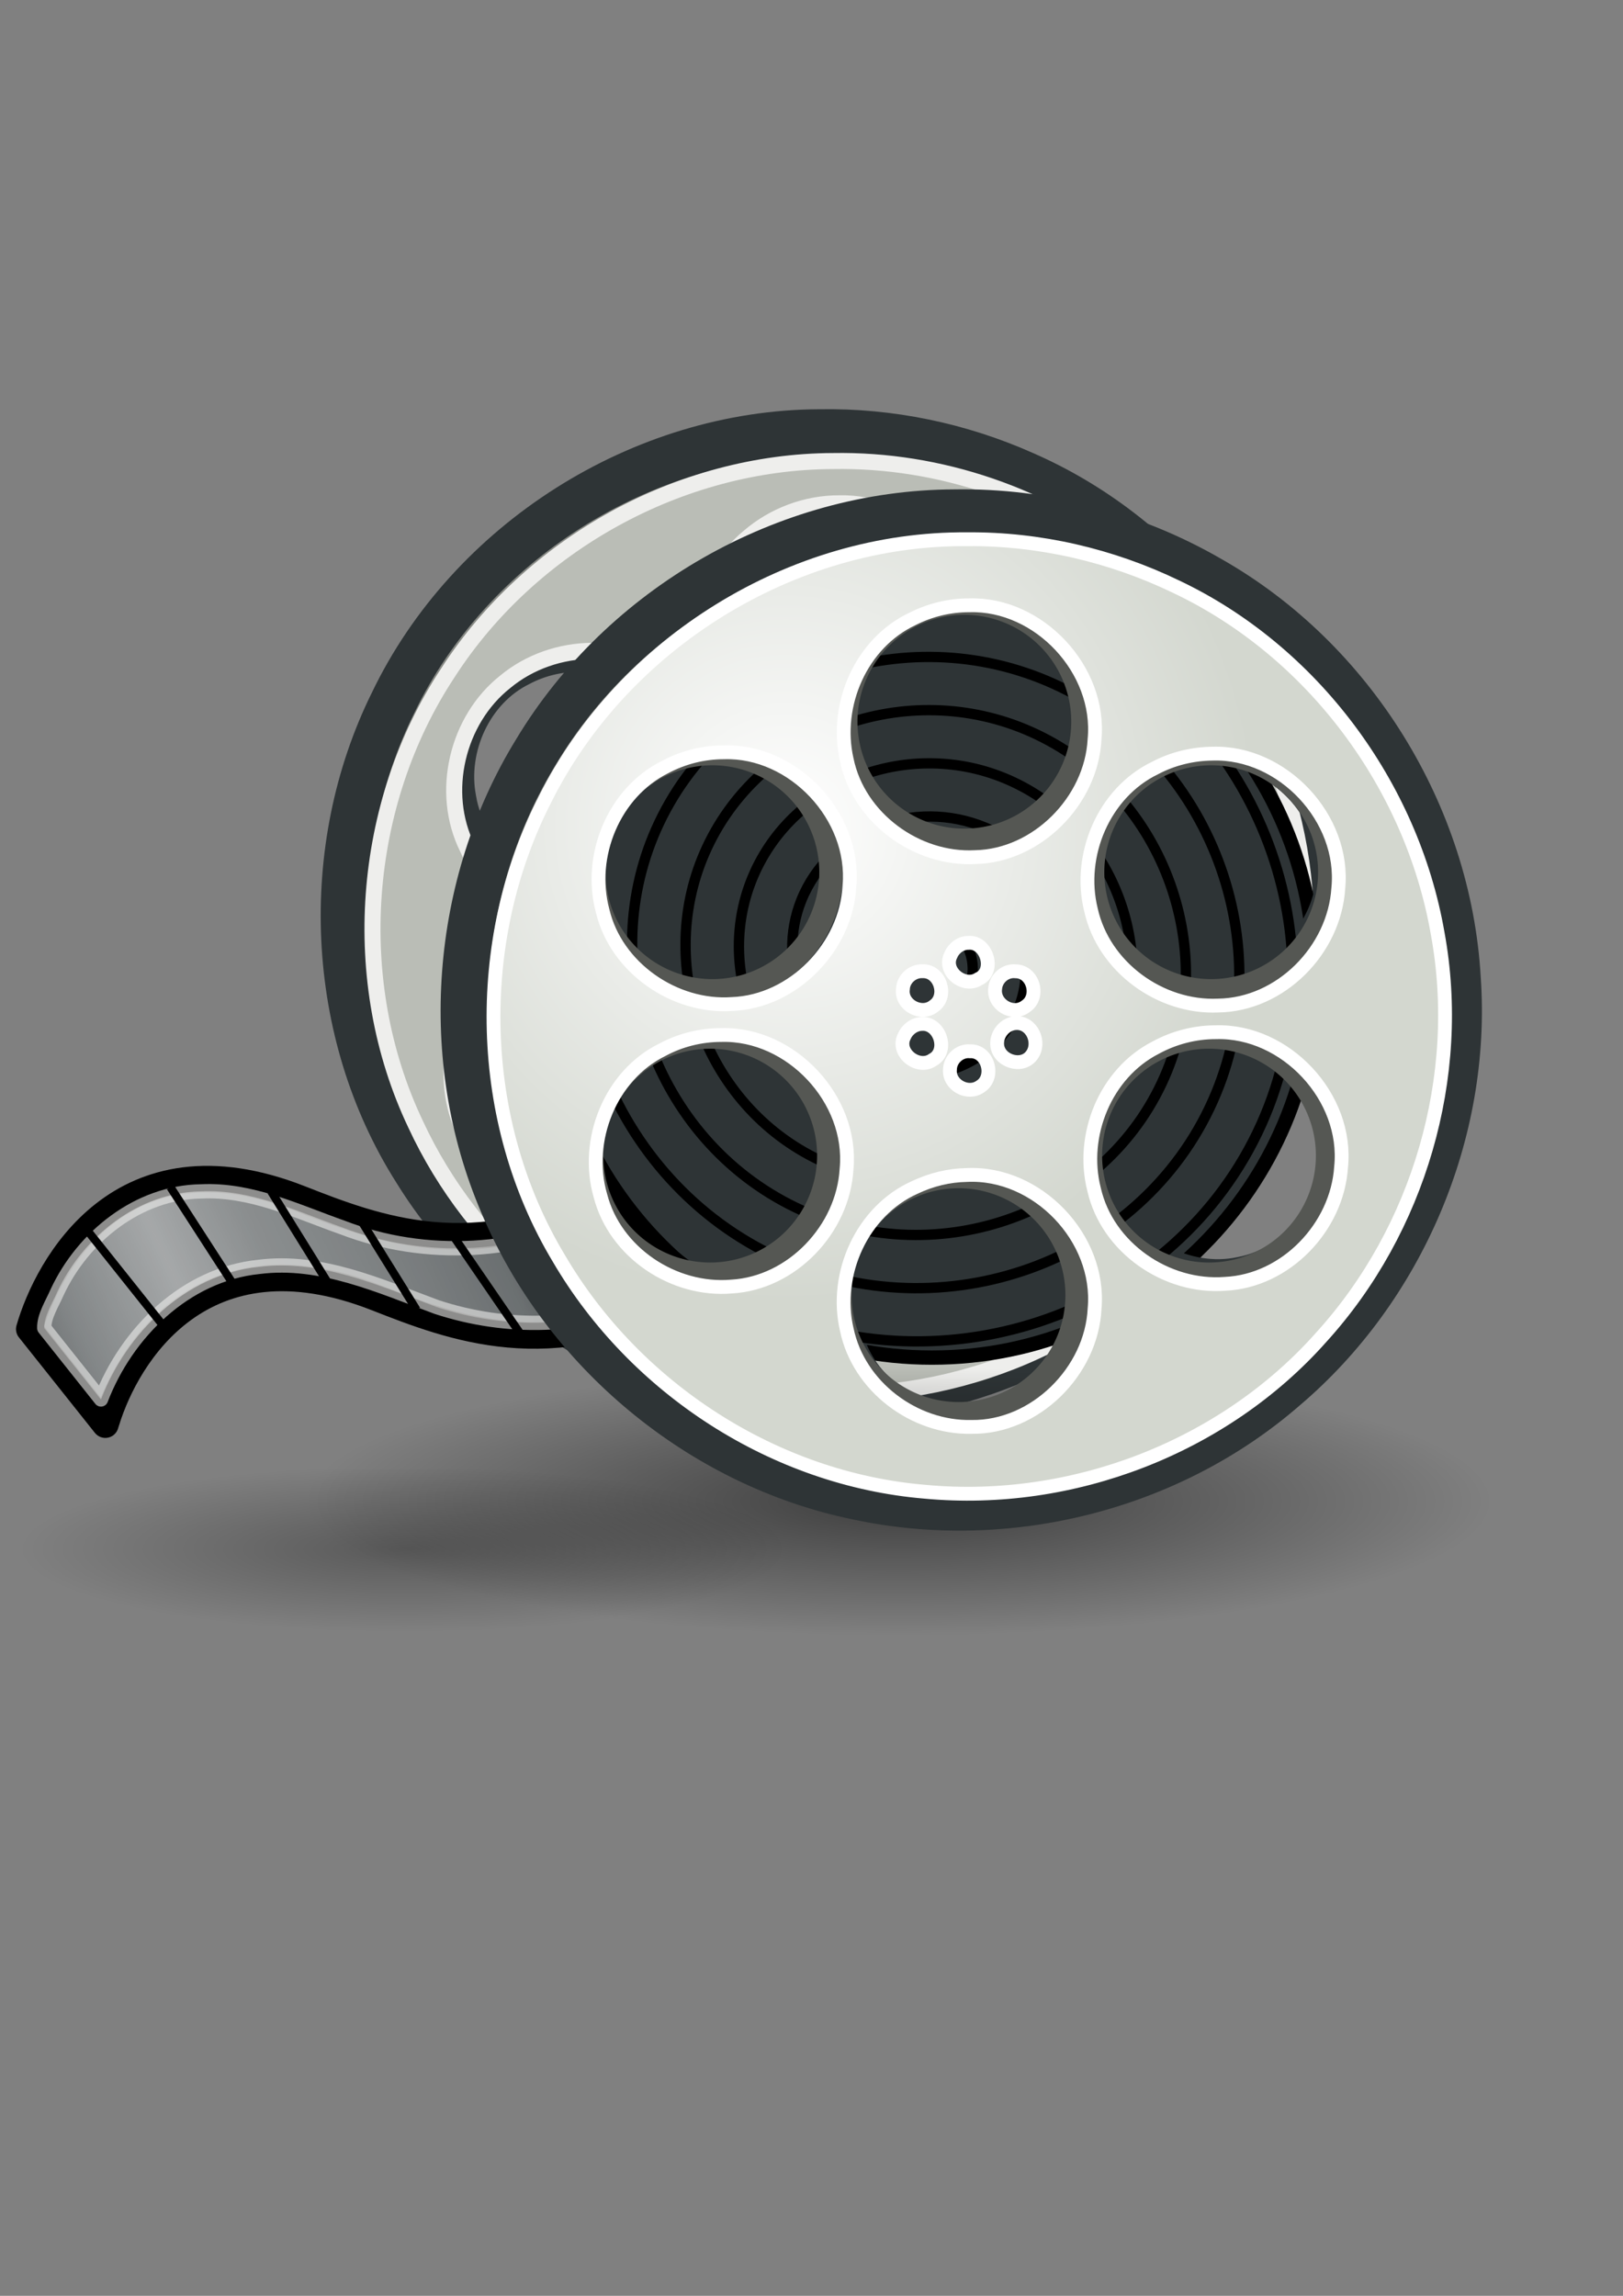 <?xml version="1.0" encoding="UTF-8" standalone="no"?>
<!-- Created with Inkscape (http://www.inkscape.org/) -->
<svg xmlns:dc="http://purl.org/dc/elements/1.1/" xmlns:cc="http://creativecommons.org/ns#" xmlns:rdf="http://www.w3.org/1999/02/22-rdf-syntax-ns#" xmlns:svg="http://www.w3.org/2000/svg" xmlns="http://www.w3.org/2000/svg" xmlns:xlink="http://www.w3.org/1999/xlink" xmlns:sodipodi="http://sodipodi.sourceforge.net/DTD/sodipodi-0.dtd" xmlns:inkscape="http://www.inkscape.org/namespaces/inkscape" width="210mm" height="297mm" id="svg3625" version="1.1" inkscape:version="0.46" sodipodi:version="0.32" inkscape:output_extension="org.inkscape.output.svg.inkscape">
  <rect width="100%" height="100%" fill="#808080" stroke="none"/>
  <title id="title2869">film</title>
  <defs id="defs3">
    <linearGradient inkscape:collect="always" id="linearGradient4536">
      <stop style="stop-color:#000000;stop-opacity:1;" offset="0" id="stop4538"/>
      <stop style="stop-color:#000000;stop-opacity:0;" offset="1" id="stop4540"/>
    </linearGradient>
    <linearGradient id="linearGradient4479">
      <stop id="stop4495" offset="0" style="stop-color:#ffffff;stop-opacity:0.548;"/>
      <stop id="stop4493" offset="0.062" style="stop-color:#ffffff;stop-opacity:0.684;"/>
      <stop id="stop4491" offset="0.261" style="stop-color:#ffffff;stop-opacity:0.966;"/>
      <stop id="stop4489" offset="0.425" style="stop-color:#ffffff;stop-opacity:0.749;"/>
      <stop style="stop-color:#ffffff;stop-opacity:0.624;" offset="0.641" id="stop4497"/>
      <stop id="stop4487" offset="0.809" style="stop-color:#ffffff;stop-opacity:0.498;"/>
      <stop style="stop-color:#ffffff;stop-opacity:0;" offset="1" id="stop4483"/>
    </linearGradient>
    <linearGradient id="linearGradient4239">
      <stop style="stop-color:#ffffff;stop-opacity:1;" offset="0" id="stop4241"/>
      <stop style="stop-color:#d3d7cf;stop-opacity:1;" offset="1" id="stop4243"/>
    </linearGradient>
    <linearGradient id="linearGradient4231">
      <stop style="stop-color:#888a85;stop-opacity:1;" offset="0" id="stop4233"/>
      <stop style="stop-color:#888a85;stop-opacity:0;" offset="1" id="stop4235"/>
    </linearGradient>
    <inkscape:perspective sodipodi:type="inkscape:persp3d" inkscape:vp_x="0 : 526.18109 : 1" inkscape:vp_y="0 : 1000 : 0" inkscape:vp_z="744.09448 : 526.18109 : 1" inkscape:persp3d-origin="372.04724 : 350.78739 : 1" id="perspective3631"/>
    <radialGradient inkscape:collect="always" xlink:href="#linearGradient4239" id="radialGradient4448" gradientUnits="userSpaceOnUse" gradientTransform="matrix(0.965,0,0,0.968,17.417,19.132)" cx="291.424" cy="398.076" fx="291.424" fy="398.076" r="239.52"/>
    <linearGradient inkscape:collect="always" xlink:href="#linearGradient4479" id="linearGradient4485" x1="25.822" y1="665.116" x2="272.746" y2="551.545" gradientUnits="userSpaceOnUse"/>
    <linearGradient inkscape:collect="always" xlink:href="#linearGradient4479" id="linearGradient4501" gradientUnits="userSpaceOnUse" x1="25.822" y1="665.116" x2="272.746" y2="551.545"/>
    <linearGradient inkscape:collect="always" xlink:href="#linearGradient4479" id="linearGradient4505" gradientUnits="userSpaceOnUse" x1="25.822" y1="665.116" x2="272.746" y2="551.545"/>
    <radialGradient inkscape:collect="always" xlink:href="#linearGradient4536" id="radialGradient2438" gradientUnits="userSpaceOnUse" gradientTransform="matrix(0.679,0,0,0.146,450.336,683.253)" cx="-371.736" cy="507.89" fx="-371.736" fy="507.89" r="276.782"/>
    <radialGradient inkscape:collect="always" xlink:href="#linearGradient4239" id="radialGradient2441" gradientUnits="userSpaceOnUse" gradientTransform="matrix(0.965,0,0,0.968,103.132,19.132)" cx="291.424" cy="398.076" fx="291.424" fy="398.076" r="239.52"/>
    <radialGradient inkscape:collect="always" xlink:href="#linearGradient4536" id="radialGradient2457" gradientUnits="userSpaceOnUse" gradientTransform="matrix(1.047,0,0,0.237,828.79,613.679)" cx="-371.736" cy="507.89" fx="-371.736" fy="507.89" r="276.782"/>
    <linearGradient inkscape:collect="always" xlink:href="#linearGradient4479" id="linearGradient2462" gradientUnits="userSpaceOnUse" x1="25.822" y1="665.116" x2="272.746" y2="551.545"/>
  </defs>
  <sodipodi:namedview inkscape:document-units="mm" id="base" pagecolor="#ffffff" bordercolor="#666666" borderopacity="1.0" inkscape:pageopacity="0.0" inkscape:pageshadow="2" inkscape:zoom="0.35" inkscape:cx="347.45424" inkscape:cy="546.82519" inkscape:current-layer="layer1" showgrid="false" showguides="true" inkscape:guide-bbox="true" inkscape:snap-to-guides="false" inkscape:snap-grids="false" inkscape:window-width="1280" inkscape:window-height="962" inkscape:window-x="-8" inkscape:window-y="-8" inkscape:window-maximized="1">
    <sodipodi:guide orientation="0,1" position="-220,921.429" id="guide3635"/>
    <sodipodi:guide orientation="0,1" position="-154.286,191.429" id="guide3637"/>
    <sodipodi:guide orientation="1,0" position="5.714,442.857" id="guide3639"/>
    <sodipodi:guide orientation="1,0" position="737.143,404.286" id="guide3641"/>
    <sodipodi:guide orientation="-0.866,0.5" position="300,412.857" id="guide4164"/>
    <sodipodi:guide orientation="-0.866,-0.5" position="581.429,217.143" id="guide4166"/>
    <sodipodi:guide orientation="0,1" position="109.286,558.571" id="guide4172"/>
    <sodipodi:guide orientation="0,1" position="-218.193,636.396" id="guide4176"/>
  </sodipodi:namedview>
  <g inkscape:label="Layer 1" inkscape:groupmode="layer" id="layer1">
    <g id="g3238">
      <rect y="129.505" x="5.714" height="731.429" width="731.429" id="rect3633" style="fill:none;fill-opacity:1;fill-rule:evenodd;stroke:none;stroke-width:1px;stroke-linecap:butt;stroke-linejoin:miter;marker:none;stroke-miterlimit:4;stroke-dasharray:none;stroke-dashoffset:0;stroke-opacity:1;visibility:visible;display:inline;overflow:visible;enable-background:accumulate"/>
      <path id="path4216" d="M 400.902,211.594 C 313.735,211.867 229.824,265.347 192.246,343.594 C 156.927,414.859 160.777,504.672 203.492,572.001 C 243.881,637.461 317.598,681.318 394.869,683.638 C 467.465,686.678 540.616,654.481 586.371,598.094 C 632.594,542.415 651.449,464.863 634.413,394.202 C 618.031,323.251 567.303,261.05 500.432,231.985 C 469.275,218.103 435.075,211.001 400.902,211.594 z M 405.996,244.25 C 440.146,244.214 470.18,276.999 466.621,311.125 C 464.605,341.687 437.651,368.66 406.589,368.875 C 377.437,370.018 349.049,348.817 343.527,319.969 C 337.779,293.889 350.162,264.643 374.027,252.188 C 383.829,246.694 394.788,244.076 405.996,244.25 L 405.996,244.25 z M 282.683,316.969 C 316.928,316.005 347.924,348.408 345.013,382.655 C 343.664,414.079 315.682,441.882 283.964,441.656 C 254.555,442.417 226.236,420.309 221.464,391.031 C 216.432,364.897 229.627,336.006 253.683,324.188 C 262.661,319.439 272.574,317.069 282.683,316.969 z M 524.277,317.719 C 559.136,316.075 590.452,348.573 587.714,383.281 C 586.372,414.127 559.371,441.829 528.027,442.312 C 498.273,443.681 469.184,421.728 464.233,391.989 C 458.932,365.252 472.783,335.528 497.964,324.094 C 506.153,320.061 515.141,317.882 524.277,317.719 z M 403.933,411.281 C 413.445,410.422 417.713,425.847 408.621,429.469 C 401.154,433.692 390.998,424.69 395.527,416.906 C 397.024,413.661 400.331,411.269 403.933,411.281 z M 426.996,425.312 C 435.304,425.029 439.77,436.542 433.464,441.906 C 427.533,447.92 416.438,442.639 417.277,434.312 C 417.44,429.434 421.861,425.025 426.996,425.312 z M 380.496,425.344 C 389.156,424.194 394.254,436.769 387.402,442.156 C 381.542,447.849 370.464,442.37 371.527,434.25 C 371.59,429.518 375.865,425.415 380.496,425.344 z M 427.714,450.969 C 436.203,450.566 440.434,462.076 434.714,467.75 C 429.05,473.837 417.308,468.412 418.308,460 C 418.981,455.303 422.848,451.145 427.714,450.969 z M 380.902,451.406 C 389.788,450.909 394.162,464.016 386.902,468.938 C 380.005,474.248 368.268,466.461 371.996,458.062 C 373.298,454.39 377.018,451.443 380.902,451.406 z M 526.652,455.469 C 561.503,454.373 592.883,487.759 588.988,522.716 C 586.849,552.641 560.694,579.238 530.277,580.062 C 501.149,581.79 472.162,561.154 466.152,532.156 C 459.857,505.77 472.302,475.954 496.594,463.337 C 505.75,458.255 516.212,455.508 526.652,455.469 z M 281.277,456.844 C 315.125,455.909 345.982,487.589 343.652,521.531 C 342.852,552.796 315.39,581.19 283.746,581.5 C 254.599,582.842 225.845,561.387 220.339,532.438 C 214.439,505.483 228.168,475.214 253.433,463.5 C 262.094,459.138 271.607,456.912 281.277,456.844 z M 404.902,464.906 C 413.412,464.535 417.41,477.109 410.527,481.844 C 404.095,487.867 392.208,480.32 395.183,471.875 C 396.266,467.604 400.542,464.655 404.902,464.906 z M 404.214,526.094 C 438.183,525.006 469.233,556.915 466.746,591.094 C 465.714,621.834 439.147,649.827 408.028,650.676 C 379.31,652.373 350.851,632.684 344.152,604.406 C 337.184,578.302 348.801,548.104 372.589,534.906 C 382.146,529.237 393.156,526.159 404.214,526.094 z" style="fill:#888a85;fill-rule:evenodd;stroke:#2e3436;stroke-width:23;stroke-linecap:butt;stroke-linejoin:miter;stroke-miterlimit:4;stroke-dasharray:none;stroke-opacity:1"/>
      <path id="path4297" d="M 407.391,225.425 C 332.487,225.662 259.438,266.225 219.02,328.991 C 176.541,393.34 170.104,479.981 203.207,549.618 C 231.446,610.665 287.577,658.062 352.895,674.607 C 420.907,692.332 496.777,676.991 551.727,632.853 C 605.886,590.378 639.221,522.43 638.642,453.381 C 638.898,384.936 606.231,317.19 552.489,275.027 C 511.717,242.453 459.611,224.506 407.391,225.425 L 407.391,225.425 z M 410.425,246.088 C 444.648,245.293 475.965,274.305 477.904,308.47 C 480.788,339.82 458.821,371.139 428.478,378.983 C 398.905,387.52 364.682,372.892 350.652,345.577 C 335.98,318.625 342.532,281.9 366.309,262.442 C 378.471,251.999 394.335,246.044 410.425,246.088 L 410.425,246.088 z M 289.697,318.209 C 323.868,317.373 355.334,346.474 357.237,380.622 C 360.231,412.936 336.745,445.141 304.958,451.803 C 274.863,459.079 240.974,442.882 228.528,414.543 C 215.059,387.448 223.517,351.972 247.097,333.35 C 258.965,323.489 274.295,318.285 289.697,318.209 z M 530.395,318.907 C 564.618,318.112 595.935,347.125 597.874,381.289 C 600.758,412.64 578.791,443.958 548.448,451.803 C 518.875,460.339 484.652,445.712 470.622,418.397 C 455.95,391.444 462.502,354.72 486.279,335.261 C 498.441,324.818 514.305,318.864 530.395,318.907 z M 409.211,411.722 C 418.212,410.534 425.516,419.723 425.899,427.105 C 435.61,422.211 448.583,429.882 448.109,440.88 C 448.438,445.816 444.806,450.698 442.041,453.563 C 451.215,459.265 451.464,474.714 441.555,479.96 C 436.897,482.886 430.505,482.307 425.99,479.869 C 426.266,490.712 413.765,499.214 403.993,494.099 C 398.589,491.726 395.358,485.639 395.012,480.293 C 385.939,485.691 372.796,479.416 371.891,468.764 C 371.196,462.99 374.521,457.161 378.931,453.957 C 369.61,448.099 369.715,432.646 379.659,427.439 C 384.281,424.858 390.15,425.262 394.799,427.59 C 394.504,419.573 401.158,412.041 409.211,411.722 L 409.211,411.722 z M 402.688,440.607 C 402.952,445.978 399.29,451.248 395.74,454.109 C 400.08,456.788 402.478,462.23 402.779,466.852 C 407.492,464.071 413.792,464.446 418.375,466.913 C 418.245,461.998 420.774,457.174 424.686,454.23 C 420.1,451.355 417.552,445.949 417.343,440.667 C 412.895,443.168 406.957,442.77 402.688,440.607 z M 531.791,455.535 C 566.013,454.74 597.33,483.752 599.27,517.917 C 602.153,549.267 580.187,580.586 549.844,588.43 C 520.27,596.966 486.048,582.339 472.018,555.024 C 457.345,528.072 463.898,491.347 487.674,471.889 C 499.837,461.446 515.701,455.491 531.791,455.535 L 531.791,455.535 z M 288.361,456.9 C 322.572,456.096 353.875,485.143 355.841,519.252 C 358.82,551.795 335.332,583.85 303.435,590.527 C 273.721,597.611 240.508,581.936 227.527,554.326 C 213.991,527.203 221.365,491.066 245.384,472.327 C 257.366,462.451 272.826,456.815 288.361,456.9 z M 410.425,525.563 C 444.636,524.758 475.938,553.806 477.904,587.914 C 480.884,620.457 457.396,652.513 425.499,659.189 C 395.785,666.265 362.587,650.617 349.591,622.989 C 336.043,595.76 343.463,559.707 367.478,540.96 C 379.408,531.121 394.859,525.49 410.425,525.563 L 410.425,525.563 z" style="fill:#babdb6;fill-rule:evenodd;stroke:#eeeeec;stroke-width:7.834;stroke-linecap:butt;stroke-linejoin:miter;stroke-miterlimit:4;stroke-dasharray:none;stroke-opacity:1"/>
      <path sodipodi:nodetypes="csscccscc" d="M 333.531,633.675 C 269.397,667.754 221.465,649.217 184.104,634.543 C 98.244,600.821 61.835,663.308 52.137,694.603 C 51.938,695.247 51.686,695.941 51.509,696.557 L 51.029,695.969 L 14.323,649.837 C 23.119,619.277 59.102,551.64 146.728,586.056 C 184.089,600.73 232.021,619.266 296.155,585.188 L 333.531,633.675" style="fill:#2e3436;stroke:#000000;stroke-width:13;stroke-linecap:butt;stroke-linejoin:round;stroke-miterlimit:4;stroke-dasharray:none;stroke-opacity:1" id="path4371"/>
      <path id="path4477" d="M 98.312,582.531 C 67.733,582.925 40.633,604.618 27.969,631.758 C 25.589,637.264 21.46,643.612 21.654,649.377 C 30.894,661.001 40.135,672.626 49.375,684.25 C 61.875,651.649 90.653,623.078 126.594,619.438 C 157.048,615.549 185.853,628.856 213.656,639.094 C 247.533,650.219 285.919,649.865 318.375,634.344 C 326.128,632.973 323.223,628.843 318.84,624.473 C 310.606,614.088 302.637,602.885 294.25,593 C 255.631,613.271 208.223,615.883 167.423,600.158 C 144.948,592.223 122.693,581.332 98.312,582.531 L 98.312,582.531 z" style="opacity:0.591;fill:url(#linearGradient2462);fill-opacity:1;stroke:#eeeeec;stroke-width:7.002;stroke-linecap:butt;stroke-linejoin:round;stroke-miterlimit:4;stroke-dasharray:none;stroke-opacity:1"/>
      <path sodipodi:nodetypes="cc" id="path4375" d="M 42.603,601.47 L 79.032,647.185" style="fill:none;stroke:#000000;stroke-width:4;stroke-linecap:butt;stroke-linejoin:miter;stroke-miterlimit:4;stroke-dasharray:none;stroke-opacity:1"/>
      <path id="path4218" d="M 642.857,476.648 C 642.857,580.004 559.07,663.791 455.714,663.791 C 352.358,663.791 268.571,580.004 268.571,476.648 C 268.571,373.292 352.358,289.505 455.714,289.505 C 559.07,289.505 642.857,373.292 642.857,476.648 z" style="fill:#2e3436;fill-rule:evenodd;stroke:#000000;stroke-width:7;stroke-linecap:butt;stroke-linejoin:miter;stroke-miterlimit:4;stroke-dasharray:none;stroke-opacity:1"/>
      <path id="path4533" d="M 729.33,734.164 C 729.33,770.427 599.531,799.824 439.416,799.824 C 279.301,799.824 149.503,770.427 149.503,734.164 C 149.503,697.901 279.301,668.504 439.416,668.504 C 599.531,668.504 729.33,697.901 729.33,734.164 z" style="opacity:0.516;fill:url(#radialGradient2457);fill-opacity:1;fill-rule:evenodd;stroke:none"/>
      <path id="path4153" d="M 466.839,250.781 C 384.44,251.004 304.56,297.004 262.246,367.406 C 222.039,432.734 215.67,517.698 245.902,588.25 C 276.046,660.333 342.838,715.966 419.464,731.656 C 492.323,747.295 571.898,727.396 628.077,678.48 C 685.308,629.952 717.91,553.697 712.652,478.5 C 708.108,398.535 661.132,322.696 591.505,283.25 C 553.966,261.531 510.358,250.024 466.839,250.781 z M 468.777,288.062 C 501.306,286.5 531.501,314.982 531.777,347.75 C 533.002,376.759 511.17,404.862 482.52,410.188 C 454.167,416.304 422.808,399.631 412.621,372.344 C 401.667,345.263 412.892,310.954 438.683,296.656 C 447.735,291.278 458.255,288.271 468.777,288.062 z M 344.433,362.344 C 376.895,360.789 406.814,389.019 407.464,421.312 C 409.171,451.117 386.239,480.14 356.589,484.781 C 328.537,489.989 298.05,473.229 288.214,446.312 C 277.342,418.829 289,384.565 315.277,370.406 C 323.971,365.423 334.165,362.581 344.433,362.344 z M 592.339,363.062 C 624.868,361.5 655.064,389.982 655.339,422.75 C 656.565,451.759 634.732,479.862 606.082,485.188 C 577.729,491.304 546.371,474.631 536.183,447.344 C 525.229,420.263 536.455,385.954 562.246,371.656 C 571.297,366.278 581.818,363.271 592.339,363.062 z M 469.558,458.656 C 477.291,457.802 480.699,470.053 473.621,473.375 C 467.297,477.274 458.626,468.833 463.089,462.5 C 464.432,460.266 466.916,458.681 469.558,458.656 z M 445.996,472.938 C 453.733,472.084 457.134,484.336 450.058,487.656 C 443.627,491.653 434.861,482.849 439.652,476.562 C 441.021,474.451 443.436,472.971 445.996,472.938 z M 492.777,472.938 C 500.514,472.084 503.916,484.336 496.839,487.656 C 490.322,491.667 481.622,482.713 486.527,476.438 C 487.906,474.393 490.273,472.958 492.777,472.938 z M 493.871,499.375 C 501.657,498.497 504.896,510.768 497.933,514.094 C 491.502,518.09 482.736,509.286 487.527,503 C 488.896,500.889 491.311,499.408 493.871,499.375 z M 445.996,499.75 C 453.898,498.864 457.09,511.452 449.808,514.594 C 443.323,518.214 434.996,509.504 439.652,503.344 C 441.016,501.24 443.453,499.786 445.996,499.75 z M 593.777,503.781 C 626.306,502.219 656.501,530.7 656.777,563.469 C 658.002,592.478 636.17,620.58 607.52,625.907 C 579.167,632.023 547.808,615.35 537.621,588.062 C 526.667,560.981 537.892,526.673 563.683,512.375 C 572.735,506.996 583.255,503.99 593.777,503.781 z M 342.996,505.188 C 375.195,503.672 404.952,531.321 405.996,563.531 C 407.951,593.431 385.415,622.545 355.746,627.5 C 327.088,633.112 295.933,615.849 286.339,588 C 276.308,560.876 287.725,527.727 313.246,513.625 C 322.249,508.325 332.579,505.409 342.996,505.188 z M 469.902,513.312 C 477.752,512.492 481.088,524.833 473.871,528.062 C 467.649,531.719 459.23,523.706 463.246,517.5 C 464.585,515.112 467.179,513.31 469.902,513.312 z M 468.714,575.906 C 500.914,574.39 530.67,602.04 531.714,634.25 C 533.67,664.149 511.133,693.264 481.464,698.219 C 452.807,703.831 421.652,686.568 412.058,658.719 C 402.034,631.604 413.426,598.458 438.964,584.344 C 447.968,579.044 458.298,576.128 468.714,575.906 z" style="fill:#888a85;fill-opacity:1;fill-rule:evenodd;stroke:#2e3436;stroke-width:23;stroke-linecap:butt;stroke-linejoin:miter;stroke-miterlimit:4;stroke-dasharray:none;stroke-opacity:1"/>
      <path transform="matrix(-0.107,0.83,-0.835,-0.12,617.523,749.127)" d="M -303.046,238.179 C -301.603,233.727 -296.333,237.927 -295.647,240.577 C -293.786,247.756 -301.517,253.01 -307.84,252.977 C -319.152,252.919 -326.336,241.438 -325.243,230.987 C -323.639,215.651 -307.977,206.307 -293.456,208.583 C -274.103,211.617 -262.542,231.593 -266.05,250.166 C -270.465,273.538 -294.811,287.339 -317.43,282.574 C -344.824,276.803 -360.875,248.057 -354.84,221.398 C -347.727,189.981 -314.565,171.672 -283.867,178.986 C -248.425,187.431 -227.854,225.02 -236.454,259.755 C -246.226,299.223 -288.249,322.06 -327.019,312.17 C -370.513,301.076 -395.618,254.614 -384.436,211.809 C -372.022,164.287 -321.117,136.913 -274.278,149.39 C -222.728,163.121 -193.084,218.472 -206.857,269.344 C -221.904,324.922 -281.702,356.838 -336.608,341.767 C -396.214,325.406 -430.402,261.158 -414.032,202.219 C -396.358,138.585 -327.66,102.124 -264.689,119.793 C -197.025,138.78 -158.291,211.93 -177.261,278.934 C -197.558,350.627 -275.162,391.634 -346.198,371.363 C -421.92,349.755 -465.201,267.698 -443.629,192.63 C -420.71,112.879 -334.199,67.322 -255.099,90.197 C -171.318,114.425 -123.488,205.392 -147.664,288.523 C -173.202,376.334 -268.624,426.439 -355.787,400.96 C -447.627,374.113 -500.008,274.235 -473.225,183.041 C -445.069,87.171 -340.736,32.515 -245.51,60.601 C -145.61,90.065 -88.679,198.855 -118.068,298.112 C -148.841,402.042 -262.088,461.249 -365.376,430.556 C -473.336,398.475 -534.818,280.771 -502.822,173.452 C -469.433,61.462 -347.271,-2.297 -235.921,31.004 C -119.901,65.701 -53.867,192.32 -88.472,307.702 C -95.284,330.416 -105.698,352.025 -119.198,371.519" sodipodi:t0="0" sodipodi:argument="-45.239765" sodipodi:radius="227.1114" sodipodi:revolution="7.3000002" sodipodi:expansion="1" sodipodi:cy="238.17923" sodipodi:cx="-303.04578" id="path4367" style="fill:none;stroke:#000000;stroke-width:6;stroke-linecap:butt;stroke-linejoin:miter;stroke-miterlimit:4;stroke-dasharray:none;stroke-opacity:1" sodipodi:type="spiral"/>
      <path transform="matrix(0.968,0,0,0.968,111.023,10.07)" d="M 432.5,354.148 A 60,60 0 1 1 312.5,354.148 A 60,60 0 1 1 432.5,354.148 z" sodipodi:ry="60" sodipodi:rx="60" sodipodi:cy="354.14789" sodipodi:cx="372.5" id="path4343" style="fill:none;stroke:#555753;stroke-width:12;stroke-linecap:butt;stroke-linejoin:miter;stroke-miterlimit:4;stroke-dasharray:none;stroke-opacity:1" sodipodi:type="arc"/>
      <path sodipodi:type="arc" style="fill:none;stroke:#555753;stroke-width:12;stroke-linecap:butt;stroke-linejoin:miter;stroke-miterlimit:4;stroke-dasharray:none;stroke-opacity:1" id="path4345" sodipodi:cx="372.5" sodipodi:cy="354.14789" sodipodi:rx="60" sodipodi:ry="60" d="M 432.5,354.148 A 60,60 0 1 1 312.5,354.148 A 60,60 0 1 1 432.5,354.148 z" transform="matrix(0.968,0,0,0.968,-12.192,83.641)"/>
      <path sodipodi:nodetypes="cc" id="path4381" d="M 176.175,596.113 L 203.675,640.399" style="fill:none;stroke:#000000;stroke-width:4;stroke-linecap:butt;stroke-linejoin:miter;stroke-miterlimit:4;stroke-dasharray:none;stroke-opacity:1"/>
      <path sodipodi:nodetypes="cc" id="path4383" d="M 220.46,602.542 L 254.746,652.542" style="fill:none;stroke:#000000;stroke-width:4;stroke-linecap:butt;stroke-linejoin:miter;stroke-miterlimit:4;stroke-dasharray:none;stroke-opacity:1"/>
      <path id="path4385" d="M 266.889,598.256 L 299.032,646.113" style="fill:none;stroke:#000000;stroke-width:4;stroke-linecap:butt;stroke-linejoin:miter;stroke-miterlimit:4;stroke-dasharray:none;stroke-opacity:1"/>
      <path sodipodi:nodetypes="cc" id="path4389" d="M 83.318,580.399 L 114.032,627.899" style="fill:none;stroke:#000000;stroke-width:4;stroke-linecap:butt;stroke-linejoin:miter;stroke-miterlimit:4;stroke-dasharray:none;stroke-opacity:1"/>
      <path sodipodi:nodetypes="cc" id="path4387" d="M 132.603,582.542 L 160.103,626.827" style="fill:none;stroke:#000000;stroke-width:4;stroke-linecap:butt;stroke-linejoin:miter;stroke-miterlimit:4;stroke-dasharray:none;stroke-opacity:1"/>
      <path transform="matrix(0.968,0,0,0.968,-13.263,222.213)" d="M 432.5,354.148 A 60,60 0 1 1 312.5,354.148 A 60,60 0 1 1 432.5,354.148 z" sodipodi:ry="60" sodipodi:rx="60" sodipodi:cy="354.14789" sodipodi:cx="372.5" id="path4347" style="fill:none;stroke:#555753;stroke-width:12;stroke-linecap:butt;stroke-linejoin:miter;stroke-miterlimit:4;stroke-dasharray:none;stroke-opacity:1" sodipodi:type="arc"/>
      <path sodipodi:type="arc" style="fill:none;stroke:#555753;stroke-width:12;stroke-linecap:butt;stroke-linejoin:miter;stroke-miterlimit:4;stroke-dasharray:none;stroke-opacity:1" id="path4349" sodipodi:cx="372.5" sodipodi:cy="354.14789" sodipodi:rx="60" sodipodi:ry="60" d="M 432.5,354.148 A 60,60 0 1 1 312.5,354.148 A 60,60 0 1 1 432.5,354.148 z" transform="matrix(0.968,0,0,0.968,108.166,290.427)"/>
      <path transform="matrix(0.968,0,0,0.968,230.666,222.213)" d="M 432.5,354.148 A 60,60 0 1 1 312.5,354.148 A 60,60 0 1 1 432.5,354.148 z" sodipodi:ry="60" sodipodi:rx="60" sodipodi:cy="354.14789" sodipodi:cx="372.5" id="path4351" style="fill:none;stroke:#555753;stroke-width:12;stroke-linecap:butt;stroke-linejoin:miter;stroke-miterlimit:4;stroke-dasharray:none;stroke-opacity:1" sodipodi:type="arc"/>
      <path sodipodi:type="arc" style="fill:none;stroke:#555753;stroke-width:12;stroke-linecap:butt;stroke-linejoin:miter;stroke-miterlimit:4;stroke-dasharray:none;stroke-opacity:1" id="path4353" sodipodi:cx="372.5" sodipodi:cy="354.14789" sodipodi:rx="60" sodipodi:ry="60" d="M 432.5,354.148 A 60,60 0 1 1 312.5,354.148 A 60,60 0 1 1 432.5,354.148 z" transform="matrix(0.968,0,0,0.968,231.737,83.641)"/>
      <path id="path4229" d="M 472.928,263.656 C 387.491,262.972 304.588,314.451 266.505,390.896 C 230.928,460.407 232.967,548.255 273.287,615.263 C 310.553,678.925 378.879,723.256 452.442,729.385 C 524.139,736.084 598.373,707.722 646.202,653.759 C 693.806,601.39 715.94,526.393 703.061,456.355 C 690.429,383.743 641.624,318.335 575.157,286.853 C 543.446,271.535 508.213,263.343 472.928,263.656 z M 474.04,295.958 C 508.099,294.95 538.535,327.498 535.266,361.553 C 533.701,391.567 507.077,418.515 476.851,419.085 C 448.305,420.58 419.92,399.953 414.079,371.433 C 407.94,344.436 421.254,314.335 446.283,302.586 C 454.888,298.23 464.396,295.932 474.04,295.958 L 474.04,295.958 z M 354.119,367.84 C 387.947,366.822 418.431,399.107 415.407,433.095 C 413.933,462.856 388.069,489.762 358.074,490.896 C 329.897,492.943 301.237,473.145 294.683,445.266 C 287.482,418.479 300.214,387.517 325.219,375.056 C 334.173,370.297 344.026,367.819 354.119,367.84 z M 593.065,368.491 C 627.189,367.451 657.844,400.074 654.477,434.241 C 652.604,464.503 626.254,491.28 595.659,491.66 C 567.48,492.919 539.69,472.829 533.506,444.833 C 526.92,418.164 539.8,387.63 564.783,375.552 C 573.462,370.933 583.242,368.59 593.065,368.491 L 593.065,368.491 z M 473.608,460.999 C 482.528,460.212 487.043,474.896 478.517,478.683 C 471.45,483.285 460.894,474.85 464.993,466.976 C 466.383,463.583 469.875,460.945 473.608,460.999 L 473.608,460.999 z M 451.161,474.874 C 459.73,474.516 463.696,487.029 456.78,491.846 C 450.742,496.901 440.453,491.504 441.559,483.577 C 441.755,478.637 446.299,474.631 451.161,474.874 L 451.161,474.874 z M 496.672,474.905 C 505.309,474.967 508.672,487.378 501.643,492.031 C 495.303,496.988 485.623,491.099 486.668,483.36 C 487.064,478.381 491.634,474.367 496.672,474.905 L 496.672,474.905 z M 496.61,500.239 C 504.648,499.595 509.136,509.858 504.545,515.971 C 499.692,522.627 487.848,518.67 487.625,510.459 C 487.465,505.415 491.545,500.582 496.61,500.239 L 496.61,500.239 z M 450.883,500.641 C 459.702,500.087 464.104,513.992 456.132,518.201 C 449.103,523.236 437.996,514.691 442.269,506.618 C 443.707,503.221 447.262,500.672 450.883,500.641 L 450.883,500.641 z M 594.609,504.698 C 628.714,503.685 659.384,536.439 655.835,570.603 C 653.941,599.995 628.784,626.313 599.179,627.713 C 570.475,629.974 541.51,610.053 535.035,581.571 C 528.286,555.155 540.548,524.869 565.061,512.286 C 574.107,507.345 584.29,504.685 594.609,504.698 L 594.609,504.698 z M 352.76,506.061 C 386.693,505.103 417.211,537.447 414.001,571.531 C 412.3,601.052 387.284,627.361 357.793,629.044 C 329.579,631.491 300.812,612.515 293.603,584.58 C 285.785,557.694 298.464,525.724 323.923,513.277 C 332.715,508.523 342.72,506.054 352.76,506.061 L 352.76,506.061 z M 474.318,514.02 C 483.236,513.586 486.767,526.674 479.381,531.271 C 473.262,535.6 463.881,530.462 464.561,522.94 C 464.632,517.845 469.331,513.554 474.318,514.02 L 474.318,514.02 z M 472.805,574.505 C 507.192,572.844 538.37,605.306 535.297,639.791 C 533.82,670.566 506.151,698.071 475.12,697.675 C 447.151,698.298 419.934,678.038 414.11,650.104 C 407.694,622.862 421.694,592.02 447.363,580.576 C 455.373,576.771 463.965,574.664 472.805,574.505 L 472.805,574.505 z" style="fill:url(#radialGradient2441);fill-opacity:1;fill-rule:evenodd;stroke:#ffffff;stroke-width:6.763;stroke-linecap:butt;stroke-linejoin:miter;stroke-miterlimit:4;stroke-dasharray:none;stroke-opacity:1"/>
      <path style="opacity:0.301;fill:url(#radialGradient2438);fill-opacity:1;fill-rule:evenodd;stroke:none" d="M 385.878,757.398 C 385.878,779.713 301.758,797.804 197.99,797.804 C 94.222,797.804 10.102,779.713 10.102,757.398 C 10.102,735.082 94.222,716.992 197.99,716.992 C 301.758,716.992 385.878,735.082 385.878,757.398 z" id="path4544"/>
    </g>
  </g>
</svg>
